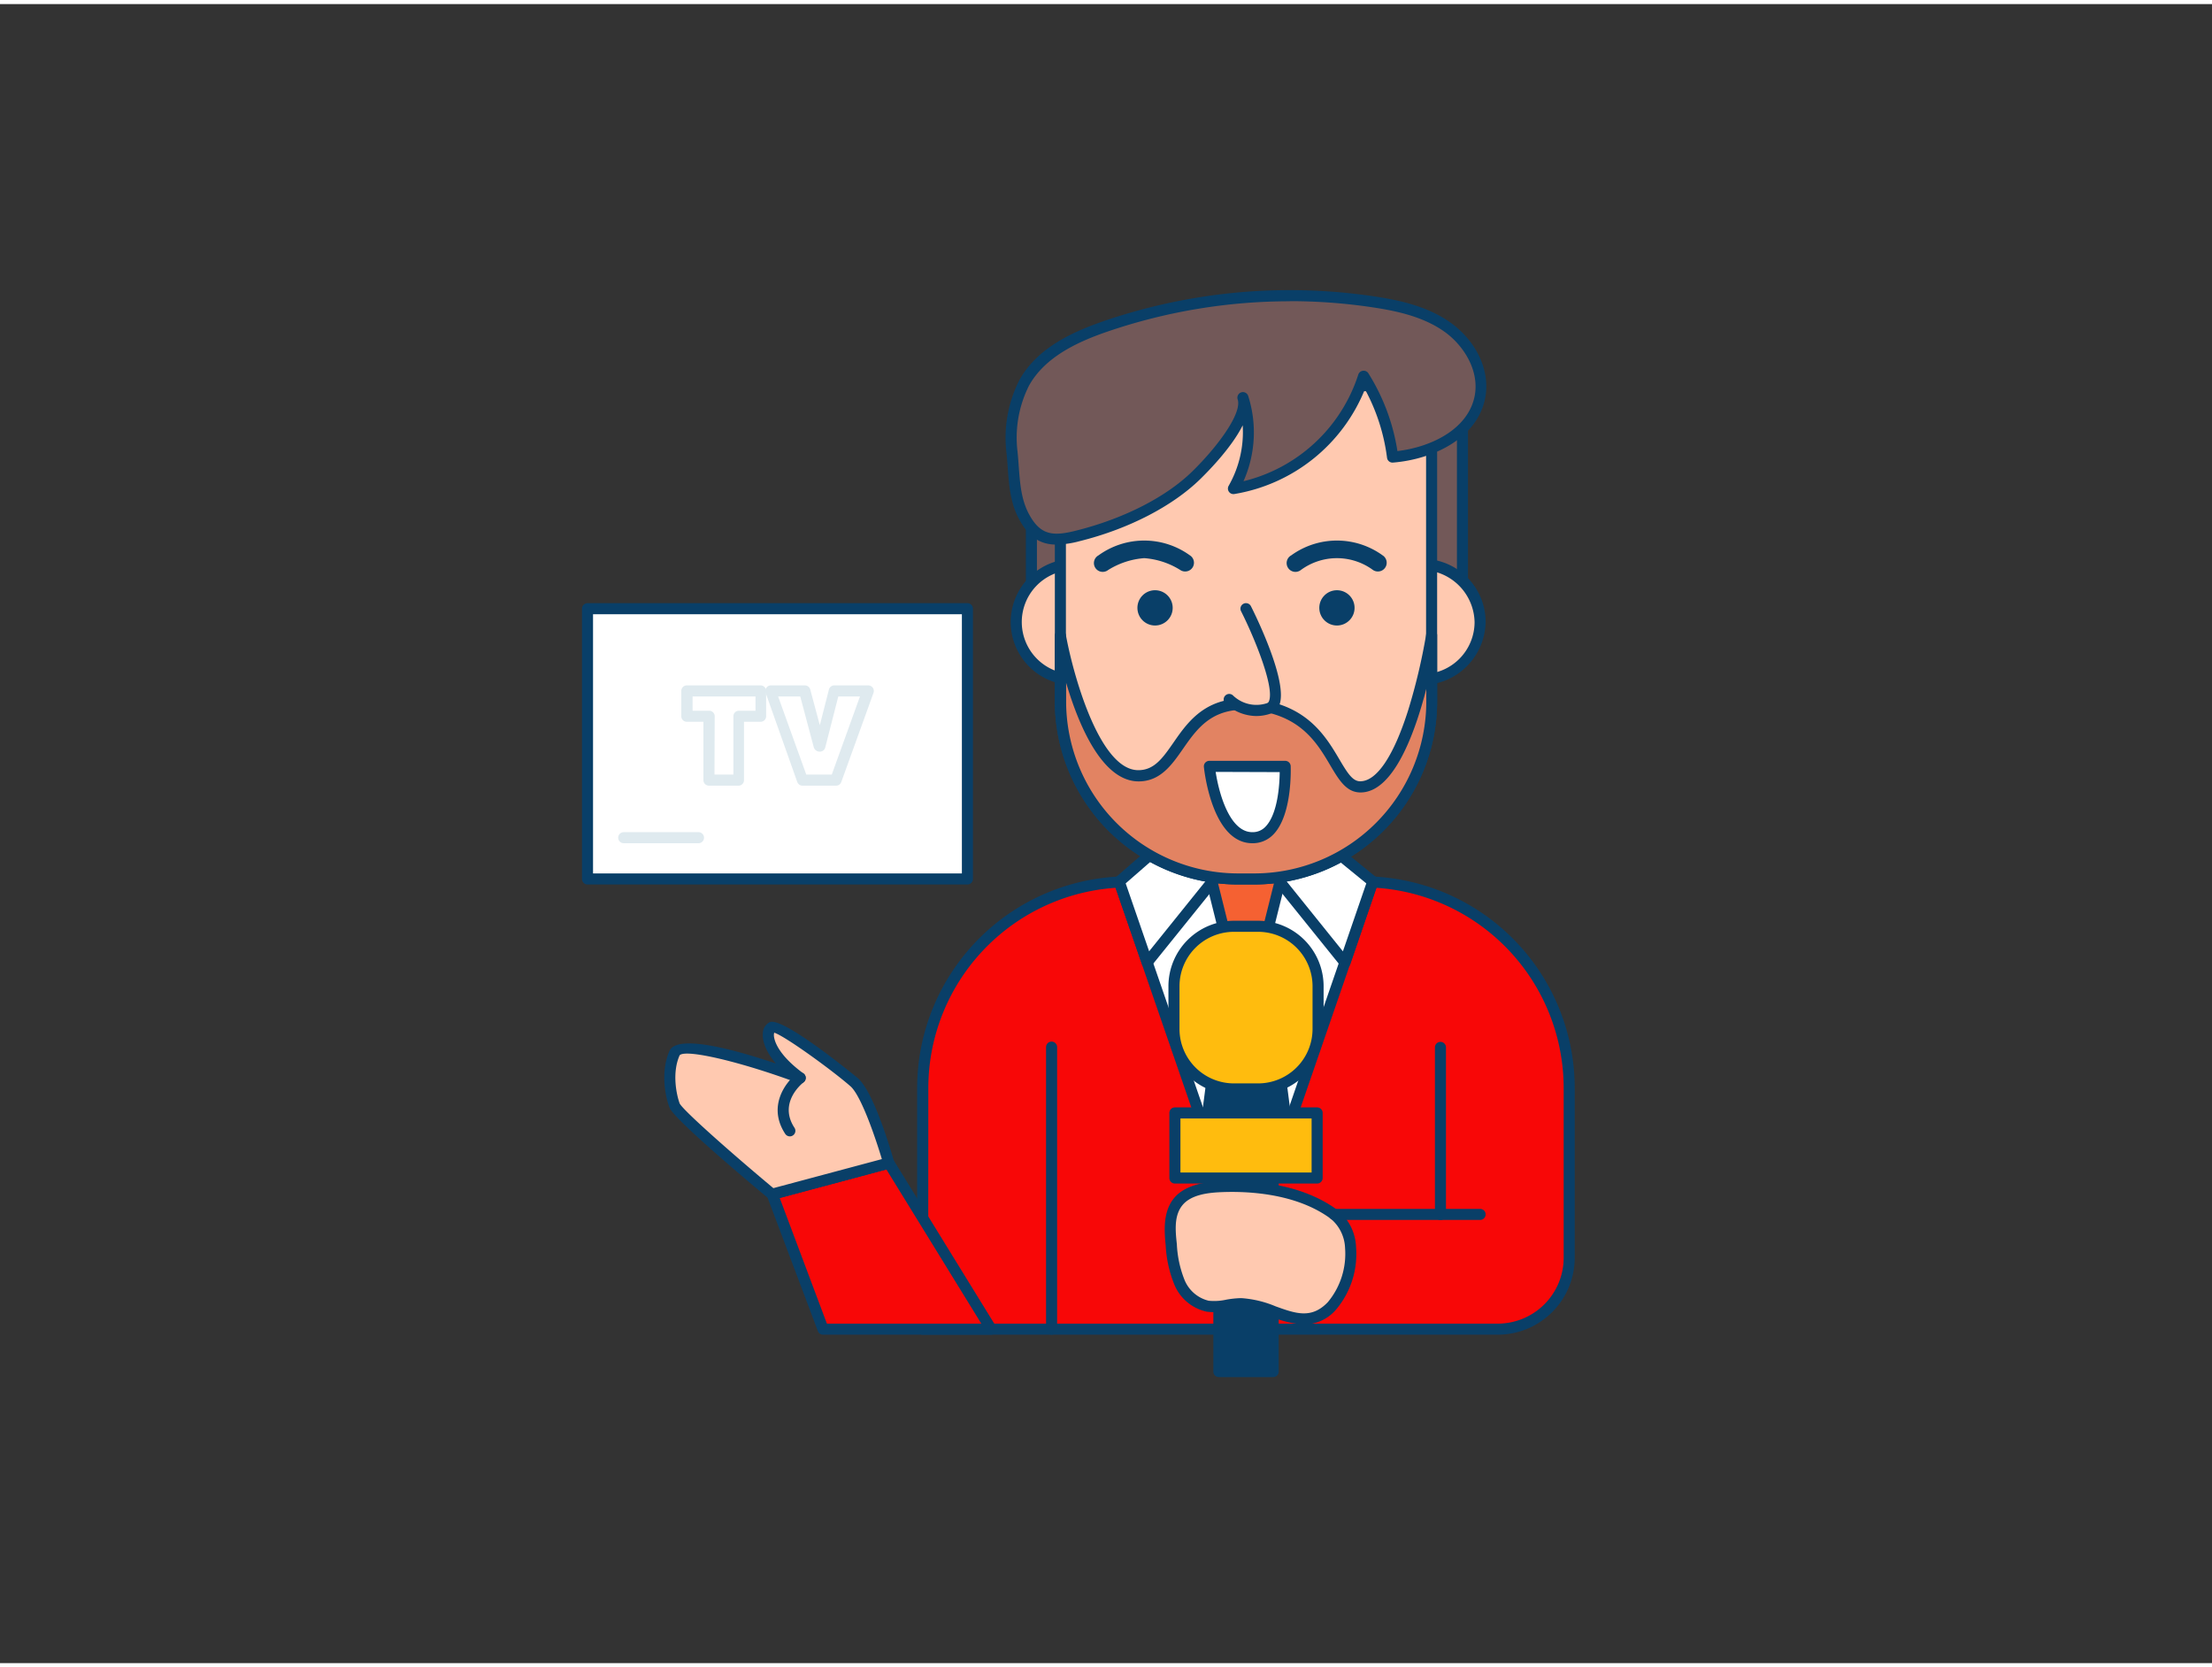 <?xml version="1.0" encoding="UTF-8"?> <svg xmlns="http://www.w3.org/2000/svg" id="_350_tv_presenter_outline" data-name="#350_tv_presenter_outline" viewBox="0 0 400 300" width="406" height="306" class="illustration styles_illustrationTablet__1DWOa"><rect x="0" y="0" width="400" height="300" fill="#333333" stroke="none"/> <path d="M204.15,158.67h42.33A37.28,37.28,0,0,1,283.76,196V226.7a12.92,12.92,0,0,1-12.92,12.92h-104a0,0,0,0,1,0,0V196A37.28,37.28,0,0,1,204.15,158.67Z" fill="#f80707"></path> <path d="M270.85,240.61h-104a1,1,0,0,1-1-1V196a38.32,38.32,0,0,1,38.28-38.28h42.33A38.32,38.32,0,0,1,284.76,196V226.7A13.93,13.93,0,0,1,270.85,240.61Zm-103-2h103a11.92,11.92,0,0,0,11.91-11.91V196a36.32,36.32,0,0,0-36.28-36.28H204.15A36.33,36.33,0,0,0,167.87,196Z" fill="#093f68"></path> <path d="M225.32,240.61a1,1,0,0,1-1-1v-29a1,1,0,0,1,2,0v29A1,1,0,0,1,225.32,240.61Z" fill="#093f68"></path> <polygon points="248.24 158.67 232.71 203.69 225.32 225.12 217.93 203.69 202.4 158.67 248.24 158.67" fill="#fff"></polygon> <path d="M225.32,226.12a1,1,0,0,1-.95-.68L201.45,159a1,1,0,0,1,.13-.91,1,1,0,0,1,.81-.42h45.85a1,1,0,0,1,.81.42,1,1,0,0,1,.13.91l-22.92,66.44A1,1,0,0,1,225.32,226.12ZM203.8,159.67l21.52,62.38,21.52-62.38Z" fill="#093f68"></path> <polygon points="217.31 151.28 222.18 170.82 228.45 170.82 233.33 151.28 217.31 151.28" fill="#f56132"></polygon> <path d="M228.45,171.82h-6.27a1,1,0,0,1-1-.76l-4.87-19.54a1,1,0,0,1,.18-.85,1,1,0,0,1,.79-.39h16a1,1,0,0,1,.79.39,1,1,0,0,1,.18.85l-4.88,19.54A1,1,0,0,1,228.45,171.82Zm-5.49-2h4.71l4.38-17.54H218.59Z" fill="#093f68"></path> <polygon points="232.71 203.69 225.32 225.12 217.93 203.69 222.18 170.82 228.45 170.82 232.71 203.69" fill="#f56132"></polygon> <path d="M225.32,226.12a1,1,0,0,1-.95-.68L217,204a1,1,0,0,1,0-.46l4.25-32.87a1,1,0,0,1,1-.87h6.27a1,1,0,0,1,1,.87l4.26,32.87a1,1,0,0,1,0,.45l-7.39,21.43A1,1,0,0,1,225.32,226.12ZM219,203.59l6.37,18.46,6.36-18.47-4.11-31.76h-4.51Z" fill="#093f68"></path> <polygon points="210.88 151.28 202.4 158.66 207.44 173.29 225.18 151.28 210.88 151.28" fill="#fff"></polygon> <path d="M207.44,174.29h-.17a1,1,0,0,1-.77-.66L201.45,159a1,1,0,0,1,.29-1.08l8.49-7.38a1,1,0,0,1,.65-.25h14.3a1,1,0,0,1,.78,1.63l-17.74,22A1,1,0,0,1,207.44,174.29ZM203.56,159l4.24,12.28,15.29-19H211.26Z" fill="#093f68"></path> <polygon points="239.19 151.28 225.46 151.28 243.19 173.29 248.24 158.66 239.19 151.28" fill="#fff"></polygon> <path d="M243.19,174.29a1,1,0,0,1-.78-.37l-17.73-22a1,1,0,0,1-.12-1.06,1,1,0,0,1,.9-.57h13.73a1,1,0,0,1,.63.23l9.05,7.38a1,1,0,0,1,.31,1.1l-5,14.63a1,1,0,0,1-.78.66Zm-15.64-22,15.29,19L247.07,159l-8.24-6.72Z" fill="#093f68"></path> <path d="M190.16,240.61a1,1,0,0,1-1-1v-51a1,1,0,0,1,2,0v51A1,1,0,0,1,190.16,240.61Z" fill="#093f68"></path> <path d="M260.48,219.86a1,1,0,0,1-1-1v-30.2a1,1,0,1,1,2,0v30.2A1,1,0,0,1,260.48,219.86Z" fill="#093f68"></path> <rect x="186.51" y="69.78" width="77.95" height="39.55" fill="#725858"></rect> <path d="M264.46,110.33H186.51a1,1,0,0,1-1-1V69.78a1,1,0,0,1,1-1h77.95a1,1,0,0,1,1,1v39.55A1,1,0,0,1,264.46,110.33Zm-76.95-2h75.95V70.78H187.51Z" fill="#093f68"></path> <ellipse cx="193.8" cy="111.74" rx="10.81" ry="10.41" fill="#ffc9b0"></ellipse> <path d="M193.8,123.15a11.42,11.42,0,1,1,11.81-11.41A11.62,11.62,0,0,1,193.8,123.15Zm0-20.82a9.42,9.42,0,1,0,9.81,9.41A9.63,9.63,0,0,0,193.8,102.33Z" fill="#093f68"></path> <ellipse cx="256.84" cy="111.74" rx="10.81" ry="10.41" fill="#ffc9b0"></ellipse> <path d="M256.84,123.15a11.42,11.42,0,1,1,11.81-11.41A11.63,11.63,0,0,1,256.84,123.15Zm0-20.82a9.42,9.42,0,1,0,9.81,9.41A9.63,9.63,0,0,0,256.84,102.33Z" fill="#093f68"></path> <path d="M246.55,69a12.33,12.33,0,0,1,12.33,12.33v44.79A32.09,32.09,0,0,1,226.8,158.2h-3a32.1,32.1,0,0,1-32.1-32.09V81.32A12.33,12.33,0,0,1,204.08,69Z" fill="#ffc9b0"></path> <path d="M226.79,159.2h-2.94a33.13,33.13,0,0,1-33.1-33.09V81.32A13.35,13.35,0,0,1,204.08,68h42.47a13.35,13.35,0,0,1,13.33,13.33v44.79A33.12,33.12,0,0,1,226.79,159.2ZM204.08,70a11.34,11.34,0,0,0-11.33,11.33v44.79a31.13,31.13,0,0,0,31.1,31.09h2.94a31.12,31.12,0,0,0,31.09-31.09V81.32A11.34,11.34,0,0,0,246.55,70Z" fill="#093f68"></path> <path d="M258.88,114.25v11.86A32.09,32.09,0,0,1,226.8,158.2h-3a32.09,32.09,0,0,1-32.1-32.09v-11.9s4.55,25.33,14.09,25.33c8.1,0,7.08-14.5,21.25-12.81s13.73,14.83,18.89,14.83C254.53,141.56,258.88,114.25,258.88,114.25Z" fill="#e28362"></path> <path d="M226.79,159.2h-2.94a33.13,33.13,0,0,1-33.1-33.09v-11.9a1,1,0,0,1,.92-1,1,1,0,0,1,1.07.82c1.22,6.81,6,24.5,13.1,24.5,2.89,0,4.42-2.2,6.37-5,2.76-4,6.21-8.86,15-7.81,9.21,1.09,12.56,6.74,15,10.87,1.49,2.53,2.41,3.95,3.76,3.95,3,0,6.06-4.59,8.7-12.94a107.37,107.37,0,0,0,3.21-13.53,1,1,0,0,1,2,.16v11.86A33.12,33.12,0,0,1,226.79,159.2Zm-34-36.61v3.52a31.13,31.13,0,0,0,31.1,31.09h2.94a31.12,31.12,0,0,0,31.09-31.09v-2.28c-2.13,8.24-6,18.73-11.9,18.73-2.56,0-3.91-2.28-5.48-4.93-2.36-4-5.3-8.93-13.53-9.91-7.61-.9-10.41,3.1-13.12,7-2,2.87-4.08,5.84-8,5.84C199.27,140.54,195,130.27,192.75,122.59Z" fill="#093f68"></path> <circle cx="208.87" cy="109.18" r="3.19" fill="#093f68"></circle> <circle cx="241.76" cy="109.18" r="3.19" fill="#093f68"></circle> <path d="M214.31,102.6a1.55,1.55,0,0,1-.87-.26,14.2,14.2,0,0,0-6.53-2.15,14.31,14.31,0,0,0-6.53,2.15,1.59,1.59,0,1,1-1.74-2.65,14.1,14.1,0,0,1,16.54,0,1.58,1.58,0,0,1-.87,2.91Z" fill="#093f68"></path> <path d="M249.16,102.6a1.55,1.55,0,0,1-.87-.26,11,11,0,0,0-13.06,0,1.59,1.59,0,1,1-1.74-2.65,14.1,14.1,0,0,1,16.54,0,1.58,1.58,0,0,1-.87,2.91Z" fill="#093f68"></path> <path d="M224.75,71.12A20.63,20.63,0,0,1,223,87.61a30,30,0,0,0,23.55-20.32,36.2,36.2,0,0,1,5.23,14.62c6.88-.56,14.63-4.18,15.82-11.08.82-4.76-2-9.6-5.87-12.39s-8.71-3.89-13.43-4.6A102.72,102.72,0,0,0,200,58.23c-5.81,2-11.83,4.84-14.84,10.26A22,22,0,0,0,183,81c.42,4,.23,8.09,2.21,11.74,2.38,4.37,5.19,4.54,9.79,3.38,7.51-1.9,15.83-5.56,21.32-11C218.85,82.71,226,75,224.75,71.12Z" fill="#725858"></path> <path d="M191.05,97.74c-2.75,0-4.9-1.16-6.72-4.51-1.65-3-1.88-6.33-2.11-9.52-.06-.87-.13-1.73-.22-2.59A23,23,0,0,1,184.33,68c3.31-6,10-8.86,15.39-10.72a103.78,103.78,0,0,1,48.76-4.43c4.5.68,9.67,1.77,13.86,4.78C267,61,269.44,66.2,268.61,71c-1.26,7.39-9.31,11.31-16.72,11.91a1,1,0,0,1-1.07-.87,35.17,35.17,0,0,0-4-12.39A30.9,30.9,0,0,1,223.18,88.6a1,1,0,0,1-1-1.49,19.61,19.61,0,0,0,2.54-10.94c-2,4-6.06,8.14-7.68,9.73-5,4.88-12.9,9-21.78,11.21A17.33,17.33,0,0,1,191.05,97.74Zm42.2-44a102,102,0,0,0-32.89,5.45c-5.08,1.74-11.3,4.43-14.28,9.8A20.92,20.92,0,0,0,184,80.91c.09.88.16,1.77.22,2.66.23,3.11.44,6.05,1.88,8.71,2.08,3.82,4.35,4,8.66,2.89,8.54-2.16,16.15-6.06,20.87-10.69s9-10.55,8.18-13h0a1,1,0,1,1,1.9-.63h0a21.68,21.68,0,0,1-.85,15.43A29,29,0,0,0,245.62,67a1,1,0,0,1,.83-.69,1,1,0,0,1,1,.46,37.21,37.21,0,0,1,5.25,14.06c6.36-.77,12.94-4.12,14-10.15.79-4.62-2.17-9.06-5.46-11.41-3.85-2.76-8.73-3.79-13-4.43A100.87,100.87,0,0,0,233.25,53.72Z" fill="#093f68"></path> <path d="M225.32,109.33s8.37,16.59,4.13,18a7.13,7.13,0,0,1-7.17-1.62" fill="#ffc9b0"></path> <path d="M227.16,128.74a8.29,8.29,0,0,1-5.6-2.3,1,1,0,1,1,1.44-1.39,6.1,6.1,0,0,0,6.13,1.36.6.6,0,0,0,.35-.38c1-2.51-2.56-11.3-5.06-16.25a1,1,0,0,1,1.79-.9c.7,1.39,6.83,13.74,5.12,17.91a2.56,2.56,0,0,1-1.56,1.51A8,8,0,0,1,227.16,128.74Z" fill="#093f68"></path> <path d="M232.4,137.84H218.7s1.29,12.9,7.76,12.9S232.4,137.84,232.4,137.84Z" fill="#fff"></path> <path d="M226.46,151.74c-7.29,0-8.7-13.24-8.76-13.8a1,1,0,0,1,.25-.77,1,1,0,0,1,.75-.33h13.7a1,1,0,0,1,1,1c0,.35.32,8.71-3.1,12.28A5.16,5.16,0,0,1,226.46,151.74Zm-6.63-12.9c.58,3.82,2.51,10.9,6.63,10.9a3.16,3.16,0,0,0,2.39-1c2.24-2.33,2.54-7.68,2.56-9.86Z" fill="#093f68"></path> <rect x="220.41" y="187.05" width="9.82" height="60.23" fill="#093f68"></rect> <path d="M230.23,248.28h-9.82a1,1,0,0,1-1-1V187.05a1,1,0,0,1,1-1h9.82a1,1,0,0,1,1,1v60.23A1,1,0,0,1,230.23,248.28Zm-8.82-2h7.82V188.05h-7.82Z" fill="#093f68"></path> <rect x="212.46" y="200.51" width="25.72" height="11.77" fill="#ffbc0e"></rect> <path d="M238.18,213.28H212.46a1,1,0,0,1-1-1V200.51a1,1,0,0,1,1-1h25.72a1,1,0,0,1,1,1v11.77A1,1,0,0,1,238.18,213.28Zm-24.72-2h23.72v-9.77H213.46Z" fill="#093f68"></path> <rect x="212.29" y="166.76" width="26.06" height="29.42" rx="10.84" fill="#ffbc0e"></rect> <path d="M227.51,197.17h-4.38a11.85,11.85,0,0,1-11.84-11.84V177.6a11.85,11.85,0,0,1,11.84-11.84h4.38a11.85,11.85,0,0,1,11.84,11.84v7.73A11.85,11.85,0,0,1,227.51,197.17Zm-4.38-29.41a9.85,9.85,0,0,0-9.84,9.84v7.73a9.85,9.85,0,0,0,9.84,9.84h4.38a9.85,9.85,0,0,0,9.84-9.84V177.6a9.85,9.85,0,0,0-9.84-9.84Z" fill="#093f68"></path> <path d="M220.08,213.89c-2.59.17-5.42.7-7.05,2.72s-1.51,5-1.25,7.71a21.16,21.16,0,0,0,1.47,6.79,7.31,7.31,0,0,0,5.12,4.35c2,.34,4-.48,6.09-.44,5.85.1,11.18,5.86,16.38.41,3.69-3.86,5.22-13,.4-16.57C235.46,214.58,227.08,213.44,220.08,213.89Z" fill="#ffc9b0"></path> <path d="M235.8,238.76a17.5,17.5,0,0,1-5.82-1.38,17.85,17.85,0,0,0-5.53-1.36,12.87,12.87,0,0,0-2.44.25,11.45,11.45,0,0,1-3.8.18,8.22,8.22,0,0,1-5.86-4.92,21.86,21.86,0,0,1-1.56-7.11c-.29-2.85-.43-6.08,1.46-8.44s5.38-2.93,7.77-3.09h0c4.1-.26,14.45-.28,21.82,5.17a9,9,0,0,1,3.38,6.72,15.58,15.58,0,0,1-3.66,11.34A7.63,7.63,0,0,1,235.8,238.76ZM224.33,234h.15a19.35,19.35,0,0,1,6.18,1.48c3.63,1.31,6.5,2.34,9.46-.76a13.65,13.65,0,0,0,3.11-9.79,7.24,7.24,0,0,0-2.58-5.28c-6.84-5.06-16.61-5-20.5-4.78h0c-2,.13-4.86.51-6.34,2.34s-1.29,4.43-1,7a19.85,19.85,0,0,0,1.38,6.47,6.34,6.34,0,0,0,4.37,3.79,9.88,9.88,0,0,0,3.17-.19A17.36,17.36,0,0,1,224.33,234Z" fill="#093f68"></path> <path d="M267.65,219.86H241.24a1,1,0,0,1,0-2h26.41a1,1,0,0,1,0,2Z" fill="#093f68"></path> <polygon points="160.74 209.57 179.24 239.61 148.84 239.61 139.64 215.21 160.74 209.57" fill="#f80707"></polygon> <path d="M179.24,240.61H148.83a1,1,0,0,1-.93-.64l-9.2-24.41a1,1,0,0,1,.68-1.32l21.1-5.64a1,1,0,0,1,1.11.44l18.5,30.05a1,1,0,0,1-.85,1.52Zm-29.71-2h27.92l-17.17-27.89L141,215.89Z" fill="#093f68"></path> <rect x="106.24" y="109.33" width="68.7" height="48.87" fill="#fff"></rect> <path d="M174.94,159.2h-68.7a1,1,0,0,1-1-1V109.33a1,1,0,0,1,1-1h68.7a1,1,0,0,1,1,1V158.2A1,1,0,0,1,174.94,159.2Zm-67.7-2h66.7V110.33h-66.7Z" fill="#093f68"></path> <path d="M126.31,151.74H112.79a1,1,0,0,1,0-2h13.52a1,1,0,0,1,0,2Z" fill="#dfeaef"></path> <path d="M133.62,141.33H128.2a1,1,0,0,1-1-1V129.78h-3a1,1,0,0,1-1-1V124.2a1,1,0,0,1,1-1h13.34a1,1,0,0,1,1,1v4.58a1,1,0,0,1-1,1h-3v10.55A1,1,0,0,1,133.62,141.33Zm-4.42-2h3.42V128.78a1,1,0,0,1,1-1h3V125.2H125.24v2.58h3a1,1,0,0,1,1,1Z" fill="#dfeaef"></path> <path d="M151.11,141.33h-6a1,1,0,0,1-.94-.67l-5.72-16.12a1,1,0,0,1,.13-.91,1,1,0,0,1,.82-.43h6.12a1,1,0,0,1,1,.75l1.73,6.45,1.64-6.44a1,1,0,0,1,1-.76h6.13a1,1,0,0,1,.81.43,1,1,0,0,1,.13.91l-5.83,16.13A1,1,0,0,1,151.11,141.33Zm-5.31-2h4.61l5.1-14.13h-3.92l-2.36,9.23a1,1,0,0,1-1,.75,1.13,1.13,0,0,1-1.06-.74l-2.46-9.24h-4Z" fill="#dfeaef"></path> <path d="M160.74,209.57s-3.46-12.21-6.27-14.65S141,184.41,139.64,185s-1.32,4.5,5.07,9.19c0,0-21.22-7.88-22.72-4.5s-.75,7.49,0,9.47,17.65,16.07,17.65,16.07Z" fill="#ffc9b0"></path> <path d="M139.64,216.21A1,1,0,0,1,139,216c-4-3.34-17.16-14.41-17.94-16.47s-1.64-6.5,0-10.24c1.36-3,11.21-.43,19.25,2.29-2.4-2.81-2.44-4.86-2.36-5.56a2.27,2.27,0,0,1,1.27-1.93c2.43-1,15.75,10,15.88,10.11,3,2.56,6.22,13.84,6.58,15.12a1,1,0,0,1-.09.77,1,1,0,0,1-.61.47l-21.1,5.64A.82.82,0,0,1,139.64,216.21Zm-15.39-26.43c-.7,0-1.17.1-1.35.31-1.4,3.14-.59,7.06,0,8.7.59,1.21,9,8.68,16.95,15.32l19.62-5.25c-1.15-3.83-3.75-11.5-5.69-13.18C150.62,192.91,142,186.62,140,186a1.69,1.69,0,0,0-.05.58c.05.71.59,3.3,5.35,6.8a1,1,0,0,1-.94,1.74C135.81,191.93,127.5,189.78,124.25,189.78Z" fill="#093f68"></path> <path d="M142.83,204.75a1,1,0,0,1-.84-.46c-3.22-4.92,0-9.29,2.11-10.91a1,1,0,0,1,1.4.19,1,1,0,0,1-.19,1.4h0c-.19.15-4.65,3.65-1.64,8.23a1,1,0,0,1-.29,1.38A1,1,0,0,1,142.83,204.75Z" fill="#093f68"></path> </svg> 